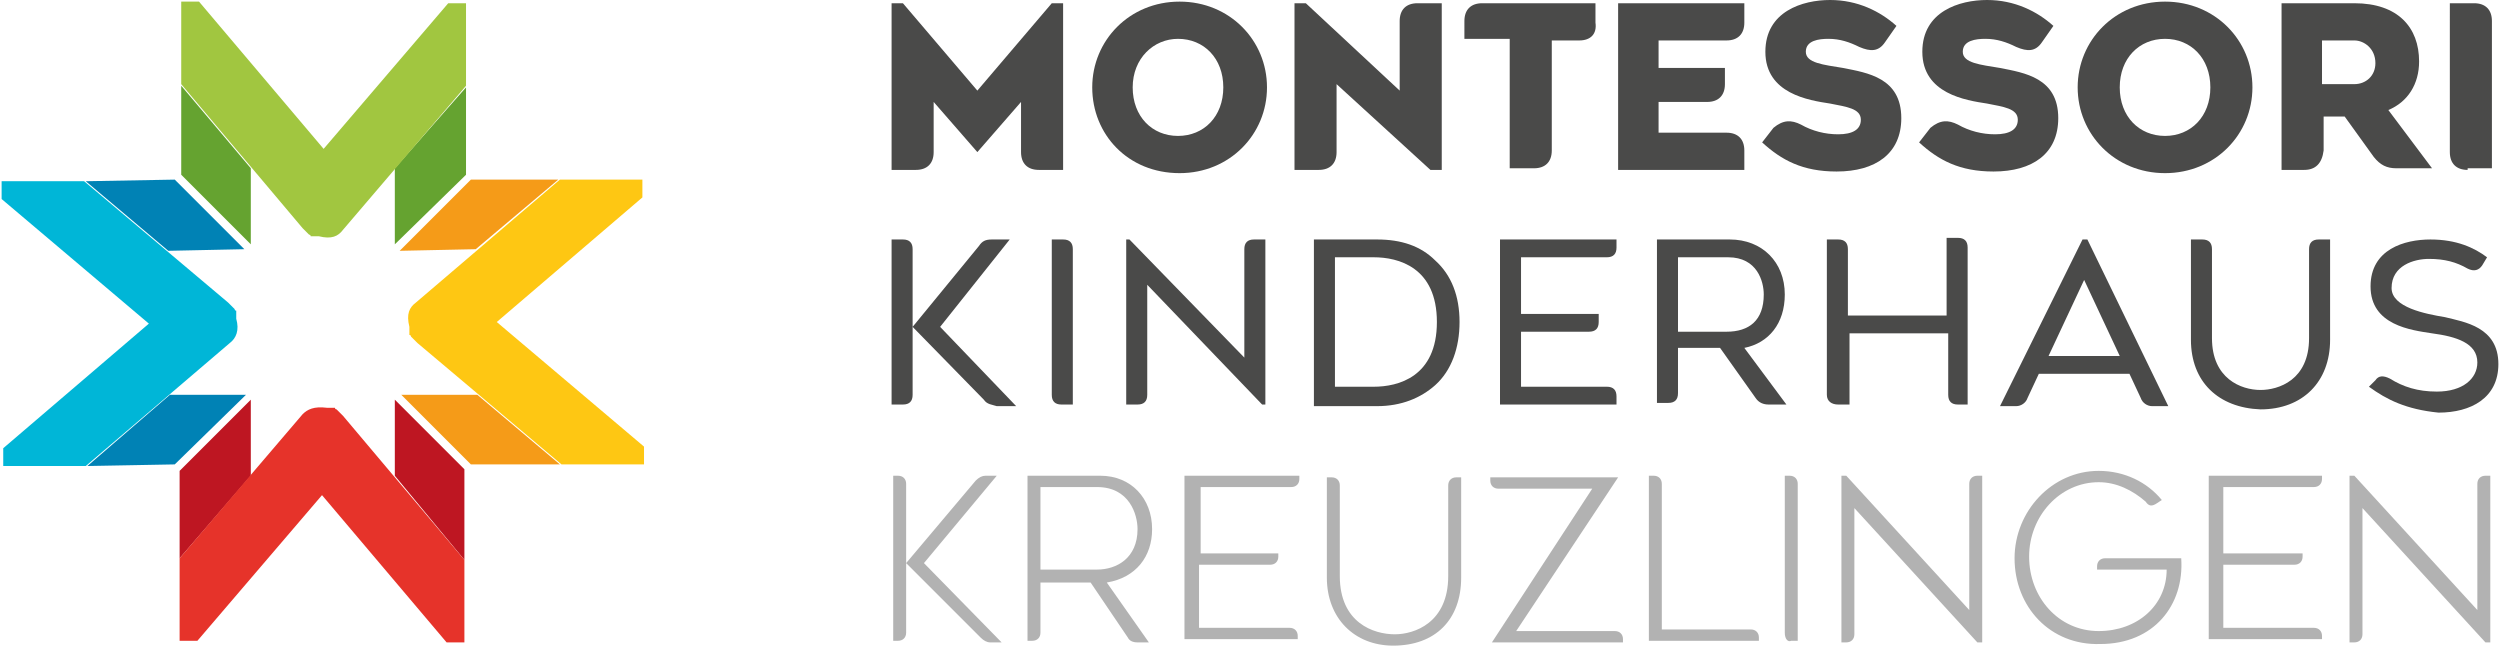 <?xml version="1.0" encoding="utf-8"?>
<!-- Generator: Adobe Illustrator 22.1.0, SVG Export Plug-In . SVG Version: 6.00 Build 0)  -->
<svg version="1.1" id="Ebene_1" xmlns="http://www.w3.org/2000/svg" xmlns:xlink="http://www.w3.org/1999/xlink" x="0px" y="0px"
	 viewBox="0 0 154.5 39.9" style="enable-background:new 0 0 154.5 39.9;" xml:space="preserve">
<style type="text/css">
	.st0{fill:#65A330;}
	.st1{fill:#F59B18;}
	.st2{fill:#0082B5;}
	.st3{fill:#BE1622;}
	.st4{fill:#A1C640;}
	.st5{fill:#00B6D7;}
	.st6{fill:#E6332A;}
	.st7{fill:#FEC713;}
	.st8{fill:#4A4A49;}
	.st9{fill:#B2B2B2;}
</style>
<polygon class="st0" points="15.5,10.4 15.5,10.4 11.2,5.3 11.2,10.8 15.5,15.1 "/>
<polygon class="st0" points="28.8,5.4 24.4,10.4 24.4,10.4 24.4,15.1 28.8,10.8 "/>
<polygon class="st1" points="29.5,24.4 29.5,24.4 34.6,28.7 29.1,28.7 24.8,24.4 "/>
<polygon class="st1" points="34.5,11.1 29.4,15.4 29.4,15.4 24.7,15.5 29.1,11.1 "/>
<polygon class="st2" points="10.4,15.5 10.4,15.5 5.3,11.2 10.8,11.1 15.1,15.4 "/>
<polygon class="st2" points="5.4,28.8 10.5,24.4 10.5,24.4 15.2,24.4 10.8,28.7 "/>
<polygon class="st3" points="24.4,29.4 24.4,29.4 28.7,34.6 28.7,29 24.4,24.7 "/>
<polygon class="st3" points="11.1,34.5 15.5,29.4 15.5,29.4 15.5,24.7 11.1,29.1 "/>
<path class="st4" d="M21.2,14.2C21.2,14.2,21.2,14.2,21.2,14.2L21.2,14.2C21.2,14.2,21.2,14.2,21.2,14.2l7.6-8.9l0,0l0-5.1l-1.1,0
	l-7.7,9l-7.7-9.1l-1.1,0l0,5.1l7.5,8.9c0,0,0,0,0,0l0,0c0,0,0,0,0,0c0,0,0.1,0.1,0.1,0.1c0,0,0,0,0,0c0,0,0.1,0.1,0.1,0.1
	c0,0,0,0,0,0c0,0,0.1,0.1,0.1,0.1c0,0,0,0,0,0c0,0,0.1,0.1,0.1,0.1c0,0,0,0,0,0c0,0,0.1,0,0.1,0.1c0,0,0,0,0,0c0,0,0.1,0,0.1,0
	c0,0,0.1,0,0.1,0c0,0,0.1,0,0.1,0c0.1,0,0.1,0,0.2,0C20.5,14.8,20.9,14.6,21.2,14.2z"/>
<path class="st5" d="M14.2,21.2C14.2,21.2,14.2,21.2,14.2,21.2L14.2,21.2C14.2,21.2,14.2,21.2,14.2,21.2l-8.9,7.6l0,0l-5.1,0l0-1.1
	l9-7.7l-9.1-7.7l0-1.1l5.1,0l8.9,7.5c0,0,0,0,0,0l0,0c0,0,0,0,0,0c0,0,0.1,0.1,0.1,0.1c0,0,0,0,0,0c0,0,0.1,0.1,0.1,0.1c0,0,0,0,0,0
	c0,0,0.1,0.1,0.1,0.1c0,0,0,0,0,0c0,0,0.1,0.1,0.1,0.1c0,0,0,0,0,0c0,0,0,0.1,0.1,0.1c0,0,0,0,0,0c0,0,0,0.1,0,0.1c0,0,0,0.1,0,0.1
	c0,0,0,0.1,0,0.1c0,0.1,0,0.1,0,0.2C14.8,20.4,14.6,20.9,14.2,21.2z"/>
<path class="st6" d="M18.7,25.6C18.7,25.6,18.7,25.6,18.7,25.6L18.7,25.6C18.7,25.6,18.7,25.6,18.7,25.6l-7.6,8.9l0,0l0,5.1l1.1,0
	l7.7-9l7.7,9.1l1.1,0l0-5.1l-7.5-8.9c0,0,0,0,0,0l0,0c0,0,0,0,0,0c0,0-0.1-0.1-0.1-0.1c0,0,0,0,0,0c0,0-0.1-0.1-0.1-0.1c0,0,0,0,0,0
	c0,0-0.1-0.1-0.1-0.1c0,0,0,0,0,0c0,0-0.1-0.1-0.1-0.1c0,0,0,0,0,0c0,0-0.1,0-0.1-0.1c0,0,0,0,0,0c0,0-0.1,0-0.1,0c0,0-0.1,0-0.1,0
	c0,0-0.1,0-0.1,0c-0.1,0-0.1,0-0.2,0C19.4,25.1,19,25.3,18.7,25.6z"/>
<path class="st7" d="M25.7,18.7C25.7,18.7,25.7,18.7,25.7,18.7L25.7,18.7C25.7,18.7,25.7,18.7,25.7,18.7l8.9-7.6l0,0l5.1,0l0,1.1
	l-9,7.7l9.1,7.7l0,1.1l-5.1,0l-8.9-7.5c0,0,0,0,0,0l0,0c0,0,0,0,0,0c0,0-0.1-0.1-0.1-0.1c0,0,0,0,0,0c0,0-0.1-0.1-0.1-0.1
	c0,0,0,0,0,0c0,0-0.1-0.1-0.1-0.1c0,0,0,0,0,0c0,0-0.1-0.1-0.1-0.1c0,0,0,0,0,0c0,0,0-0.1-0.1-0.1c0,0,0,0,0,0c0,0,0-0.1,0-0.1
	c0,0,0-0.1,0-0.1c0,0,0-0.1,0-0.1c0-0.1,0-0.1,0-0.2C25.1,19.4,25.3,19,25.7,18.7z"/>
<path class="st8" d="M60.4,5.6L65,0.2h0.7v10.3h-1.5c-0.7,0-1.1-0.4-1.1-1.1l0-3.1l-2.7,3.1l-2.7-3.1v3.1c0,0.7-0.4,1.1-1.1,1.1
	h-1.5V0.2h0.7L60.4,5.6z"/>
<path class="st8" d="M67.5,5.4c0-2.9,2.3-5.3,5.4-5.3c3.1,0,5.4,2.4,5.4,5.3c0,2.9-2.3,5.3-5.4,5.3C69.7,10.7,67.5,8.3,67.5,5.4z
	 M70,5.4c0,1.8,1.2,3,2.8,3c1.6,0,2.8-1.2,2.8-3c0-1.8-1.2-3-2.8-3C71.3,2.4,70,3.6,70,5.4z"/>
<path class="st8" d="M82.6,5.2v4.2c0,0.7-0.4,1.1-1.1,1.1H80V0.2h0.7l5.8,5.4V1.3c0-0.7,0.4-1.1,1.1-1.1h1.5v10.3h-0.7L82.6,5.2z"/>
<path class="st8" d="M97.6,2.5h-1.7v6.8c0,0.7-0.4,1.1-1.1,1.1h-1.5v-8h-2.8V1.3c0-0.7,0.4-1.1,1.1-1.1h7v1.2
	C98.7,2.1,98.3,2.5,97.6,2.5z"/>
<path class="st8" d="M102.5,4.2h4.1v1c0,0.7-0.4,1.1-1.1,1.1h-3v1.9h4.2c0.7,0,1.1,0.4,1.1,1.1v1.2h-7.8V0.2h7.8v1.2
	c0,0.7-0.4,1.1-1.1,1.1h-4.2V4.2z"/>
<path class="st8" d="M111.3,7.7c0.7,0.4,1.5,0.6,2.3,0.6c0.9,0,1.4-0.3,1.4-0.9c0-0.7-0.9-0.8-1.9-1c-1.3-0.2-4-0.6-4-3.2
	c0-2.5,2.3-3.2,4-3.2c1.7,0,3.1,0.7,4.1,1.6l-0.7,1c-0.4,0.6-0.9,0.6-1.6,0.3c-0.6-0.3-1.2-0.5-1.9-0.5c-0.6,0-1.4,0.1-1.4,0.8
	c0,0.7,1.1,0.8,2.3,1c1.5,0.3,3.6,0.6,3.6,3.1c0,2.2-1.6,3.3-4,3.3c-2.1,0-3.4-0.7-4.6-1.8l0.7-0.9C110.2,7.4,110.7,7.4,111.3,7.7z"
	/>
<path class="st8" d="M121,7.7c0.7,0.4,1.5,0.6,2.3,0.6c0.9,0,1.4-0.3,1.4-0.9c0-0.7-0.9-0.8-1.9-1c-1.3-0.2-4-0.6-4-3.2
	c0-2.5,2.3-3.2,4-3.2c1.7,0,3.1,0.7,4.1,1.6l-0.7,1c-0.4,0.6-0.9,0.6-1.6,0.3c-0.6-0.3-1.2-0.5-1.9-0.5c-0.6,0-1.4,0.1-1.4,0.8
	c0,0.7,1.1,0.8,2.3,1c1.5,0.3,3.6,0.6,3.6,3.1c0,2.2-1.6,3.3-4,3.3c-2.1,0-3.4-0.7-4.6-1.8l0.7-0.9C119.9,7.4,120.4,7.4,121,7.7z"/>
<path class="st8" d="M128.4,5.4c0-2.9,2.3-5.3,5.4-5.3c3.1,0,5.4,2.4,5.4,5.3c0,2.9-2.3,5.3-5.4,5.3C130.7,10.7,128.4,8.3,128.4,5.4
	z M131,5.4c0,1.8,1.2,3,2.8,3c1.6,0,2.8-1.2,2.8-3c0-1.8-1.2-3-2.8-3C132.2,2.4,131,3.6,131,5.4z"/>
<path class="st8" d="M142.4,10.5h-1.4V0.2h4.5c2.7,0,4,1.5,4,3.6c0,1.4-0.7,2.5-1.9,3l2.7,3.6h-2.2c-0.6,0-1-0.2-1.4-0.7l-1.8-2.5
	h-1.3v2.1C143.5,10.1,143.1,10.5,142.4,10.5z M145.5,5.2c0.7,0,1.3-0.5,1.3-1.3c0-0.9-0.7-1.4-1.3-1.4h-2v2.7H145.5z"/>
<path class="st8" d="M152.5,10.5c-0.7,0-1.1-0.4-1.1-1.1V0.2h1.5c0.7,0,1.1,0.4,1.1,1.1v9.1H152.5z"/>
<path class="st8" d="M55.1,14.8h0.7c0.4,0,0.6,0.2,0.6,0.6v9c0,0.4-0.2,0.6-0.6,0.6h-0.7V14.8z M60.8,24.7l-4.4-4.5l4.1-5
	c0.2-0.3,0.4-0.4,0.8-0.4h1.1l-4.3,5.4l4.7,4.9h-1.2C61.3,25,61,25,60.8,24.7z"/>
<path class="st8" d="M65,24.4v-9.6h0.7c0.4,0,0.6,0.2,0.6,0.6V25h-0.7C65.2,25,65,24.8,65,24.4z"/>
<path class="st8" d="M69.5,14.8h0.3l7.1,7.3v-6.7c0-0.4,0.2-0.6,0.6-0.6h0.7V25h-0.2l-7.1-7.4v6.8c0,0.4-0.2,0.6-0.6,0.6h-0.7V14.8z
	"/>
<path class="st8" d="M81.2,14.8h3.9c1.5,0,2.7,0.4,3.6,1.3c1,0.9,1.5,2.2,1.5,3.8c0,1.6-0.5,3-1.5,3.9c-0.9,0.8-2.1,1.3-3.6,1.3
	h-3.9V14.8z M84.9,23.9c1.5,0,3.9-0.6,3.9-4c0-3.4-2.4-4-3.9-4h-2.4v8H84.9z"/>
<path class="st8" d="M92.7,14.8h7.2v0.5c0,0.4-0.2,0.6-0.6,0.6h-5.3v3.5h4.8v0.5c0,0.4-0.2,0.6-0.6,0.6h-4.2v3.4h5.3
	c0.4,0,0.6,0.2,0.6,0.6V25h-7.2V14.8z"/>
<path class="st8" d="M102.4,14.8h4.5c2,0,3.4,1.4,3.4,3.4c0,1.8-1,3-2.5,3.3l2.6,3.5h-1.1c-0.3,0-0.6-0.1-0.8-0.4l-2.2-3.1h-2.6v2.8
	c0,0.4-0.2,0.6-0.6,0.6h-0.7V14.8z M106.7,20.5c1.4,0,2.3-0.7,2.3-2.3c0-0.8-0.4-2.3-2.2-2.3h-3.1v4.6H106.7z"/>
<path class="st8" d="M112.9,24.4v-9.6h0.7c0.4,0,0.6,0.2,0.6,0.6v4.1h6.1v-4.8h0.7c0.4,0,0.6,0.2,0.6,0.6V25H121
	c-0.4,0-0.6-0.2-0.6-0.6v-3.8h-6.1V25h-0.7C113.2,25,112.9,24.8,112.9,24.4z"/>
<path class="st8" d="M128.7,14.8h0.3l5,10.3h-1c-0.3,0-0.6-0.2-0.7-0.5l-0.7-1.5H126l-0.7,1.5c-0.1,0.3-0.4,0.5-0.7,0.5h-1
	L128.7,14.8z M131,22l-2.2-4.7l-2.2,4.7H131z"/>
<path class="st8" d="M135.4,21v-6.2h0.7c0.4,0,0.6,0.2,0.6,0.6v5.5c0,2.5,1.8,3.2,3,3.2c1.1,0,3-0.6,3-3.2v-5.5
	c0-0.4,0.2-0.6,0.6-0.6h0.7V21c0,2.6-1.7,4.3-4.3,4.3C137.1,25.2,135.4,23.6,135.4,21z"/>
<path class="st8" d="M146.4,23.9l0.4-0.4c0.2-0.3,0.5-0.3,0.9-0.1c0.8,0.5,1.7,0.8,2.9,0.8c1.6,0,2.5-0.8,2.5-1.8
	c0-1.2-1.3-1.6-2.8-1.8c-1.3-0.2-3.8-0.5-3.8-2.9c0-2.3,2.1-2.9,3.7-2.9c1.6,0,2.7,0.5,3.5,1.1l-0.3,0.5c-0.2,0.3-0.5,0.4-0.9,0.2
	c-0.7-0.4-1.4-0.6-2.4-0.6c-0.9,0-2.3,0.4-2.3,1.8c0,1.2,2.1,1.6,3.3,1.8c1.2,0.3,3.3,0.6,3.3,2.9c0,2.1-1.7,3-3.7,3
	C148.7,25.3,147.5,24.7,146.4,23.9z"/>
<path class="st9" d="M55.2,29.4h0.3c0.3,0,0.5,0.2,0.5,0.5v9.2c0,0.3-0.2,0.5-0.5,0.5h-0.3V29.4z M60.6,39.4l-4.6-4.6l4.3-5.1
	c0.2-0.2,0.4-0.3,0.6-0.3h0.7l-4.5,5.4l4.8,4.9h-0.7C61,39.7,60.8,39.6,60.6,39.4z"/>
<path class="st9" d="M63.5,29.4H68c1.9,0,3.2,1.4,3.2,3.3c0,1.7-1,3-2.8,3.3l2.6,3.7h-0.7c-0.3,0-0.5-0.1-0.6-0.3L67.4,36h-3.1v3.1
	c0,0.3-0.2,0.5-0.5,0.5h-0.3V29.4z M67.8,35.2c1.2,0,2.5-0.7,2.5-2.5c0-0.9-0.5-2.6-2.5-2.6h-3.5v5.1H67.8z"/>
<path class="st9" d="M73.3,29.4h7v0.2c0,0.3-0.2,0.5-0.5,0.5h-5.6v4.1H79v0.2c0,0.3-0.2,0.5-0.5,0.5h-4.4v3.9h5.6
	c0.3,0,0.5,0.2,0.5,0.5v0.2h-7V29.4z"/>
<path class="st9" d="M82,35.7v-6.2h0.3c0.3,0,0.5,0.2,0.5,0.5v5.6c0,2.9,2.1,3.6,3.4,3.6c1.2,0,3.3-0.7,3.3-3.6v-5.6
	c0-0.3,0.2-0.5,0.5-0.5h0.3v6.2c0,2.6-1.6,4.2-4.2,4.2C83.7,39.9,82,38.2,82,35.7z"/>
<path class="st9" d="M98.4,30.2h-5.8c-0.3,0-0.5-0.2-0.5-0.5v-0.2h7.9l-6.3,9.5h6.1c0.3,0,0.5,0.2,0.5,0.5v0.2h-8.1L98.4,30.2z"/>
<path class="st9" d="M101.9,29.4h0.3c0.3,0,0.5,0.2,0.5,0.5v9h5.5c0.3,0,0.5,0.2,0.5,0.5v0.2h-6.8V29.4z"/>
<path class="st9" d="M110.3,39.1v-9.7h0.3c0.3,0,0.5,0.2,0.5,0.5v9.7h-0.4C110.5,39.7,110.3,39.5,110.3,39.1z"/>
<path class="st9" d="M113.8,29.4h0.3l7.6,8.3v-7.8c0-0.3,0.2-0.5,0.5-0.5h0.3v10.3h-0.3l-7.6-8.3v7.8c0,0.3-0.2,0.5-0.5,0.5h-0.3
	V29.4z"/>
<path class="st9" d="M124.5,34.5c0-2.9,2.3-5.4,5.2-5.4c1.6,0,3,0.7,3.9,1.8l-0.3,0.2c-0.3,0.2-0.5,0.2-0.7-0.1
	c-0.8-0.7-1.8-1.2-2.9-1.2c-2.4,0-4.3,2.1-4.3,4.6c0,2.5,1.8,4.6,4.3,4.6c2.4,0,4.2-1.6,4.2-3.8h-4.3v-0.2c0-0.3,0.2-0.5,0.5-0.5
	h4.7c0.2,2.9-1.7,5.3-5,5.3C126.7,39.9,124.5,37.5,124.5,34.5z"/>
<path class="st9" d="M136.5,29.4h7v0.2c0,0.3-0.2,0.5-0.5,0.5h-5.6v4.1h4.9v0.2c0,0.3-0.2,0.5-0.5,0.5h-4.4v3.9h5.6
	c0.3,0,0.5,0.2,0.5,0.5v0.2h-7V29.4z"/>
<path class="st9" d="M145.2,29.4h0.3l7.6,8.3v-7.8c0-0.3,0.2-0.5,0.5-0.5h0.3v10.3h-0.3l-7.6-8.3v7.8c0,0.3-0.2,0.5-0.5,0.5h-0.3
	V29.4z"/>
</svg>
